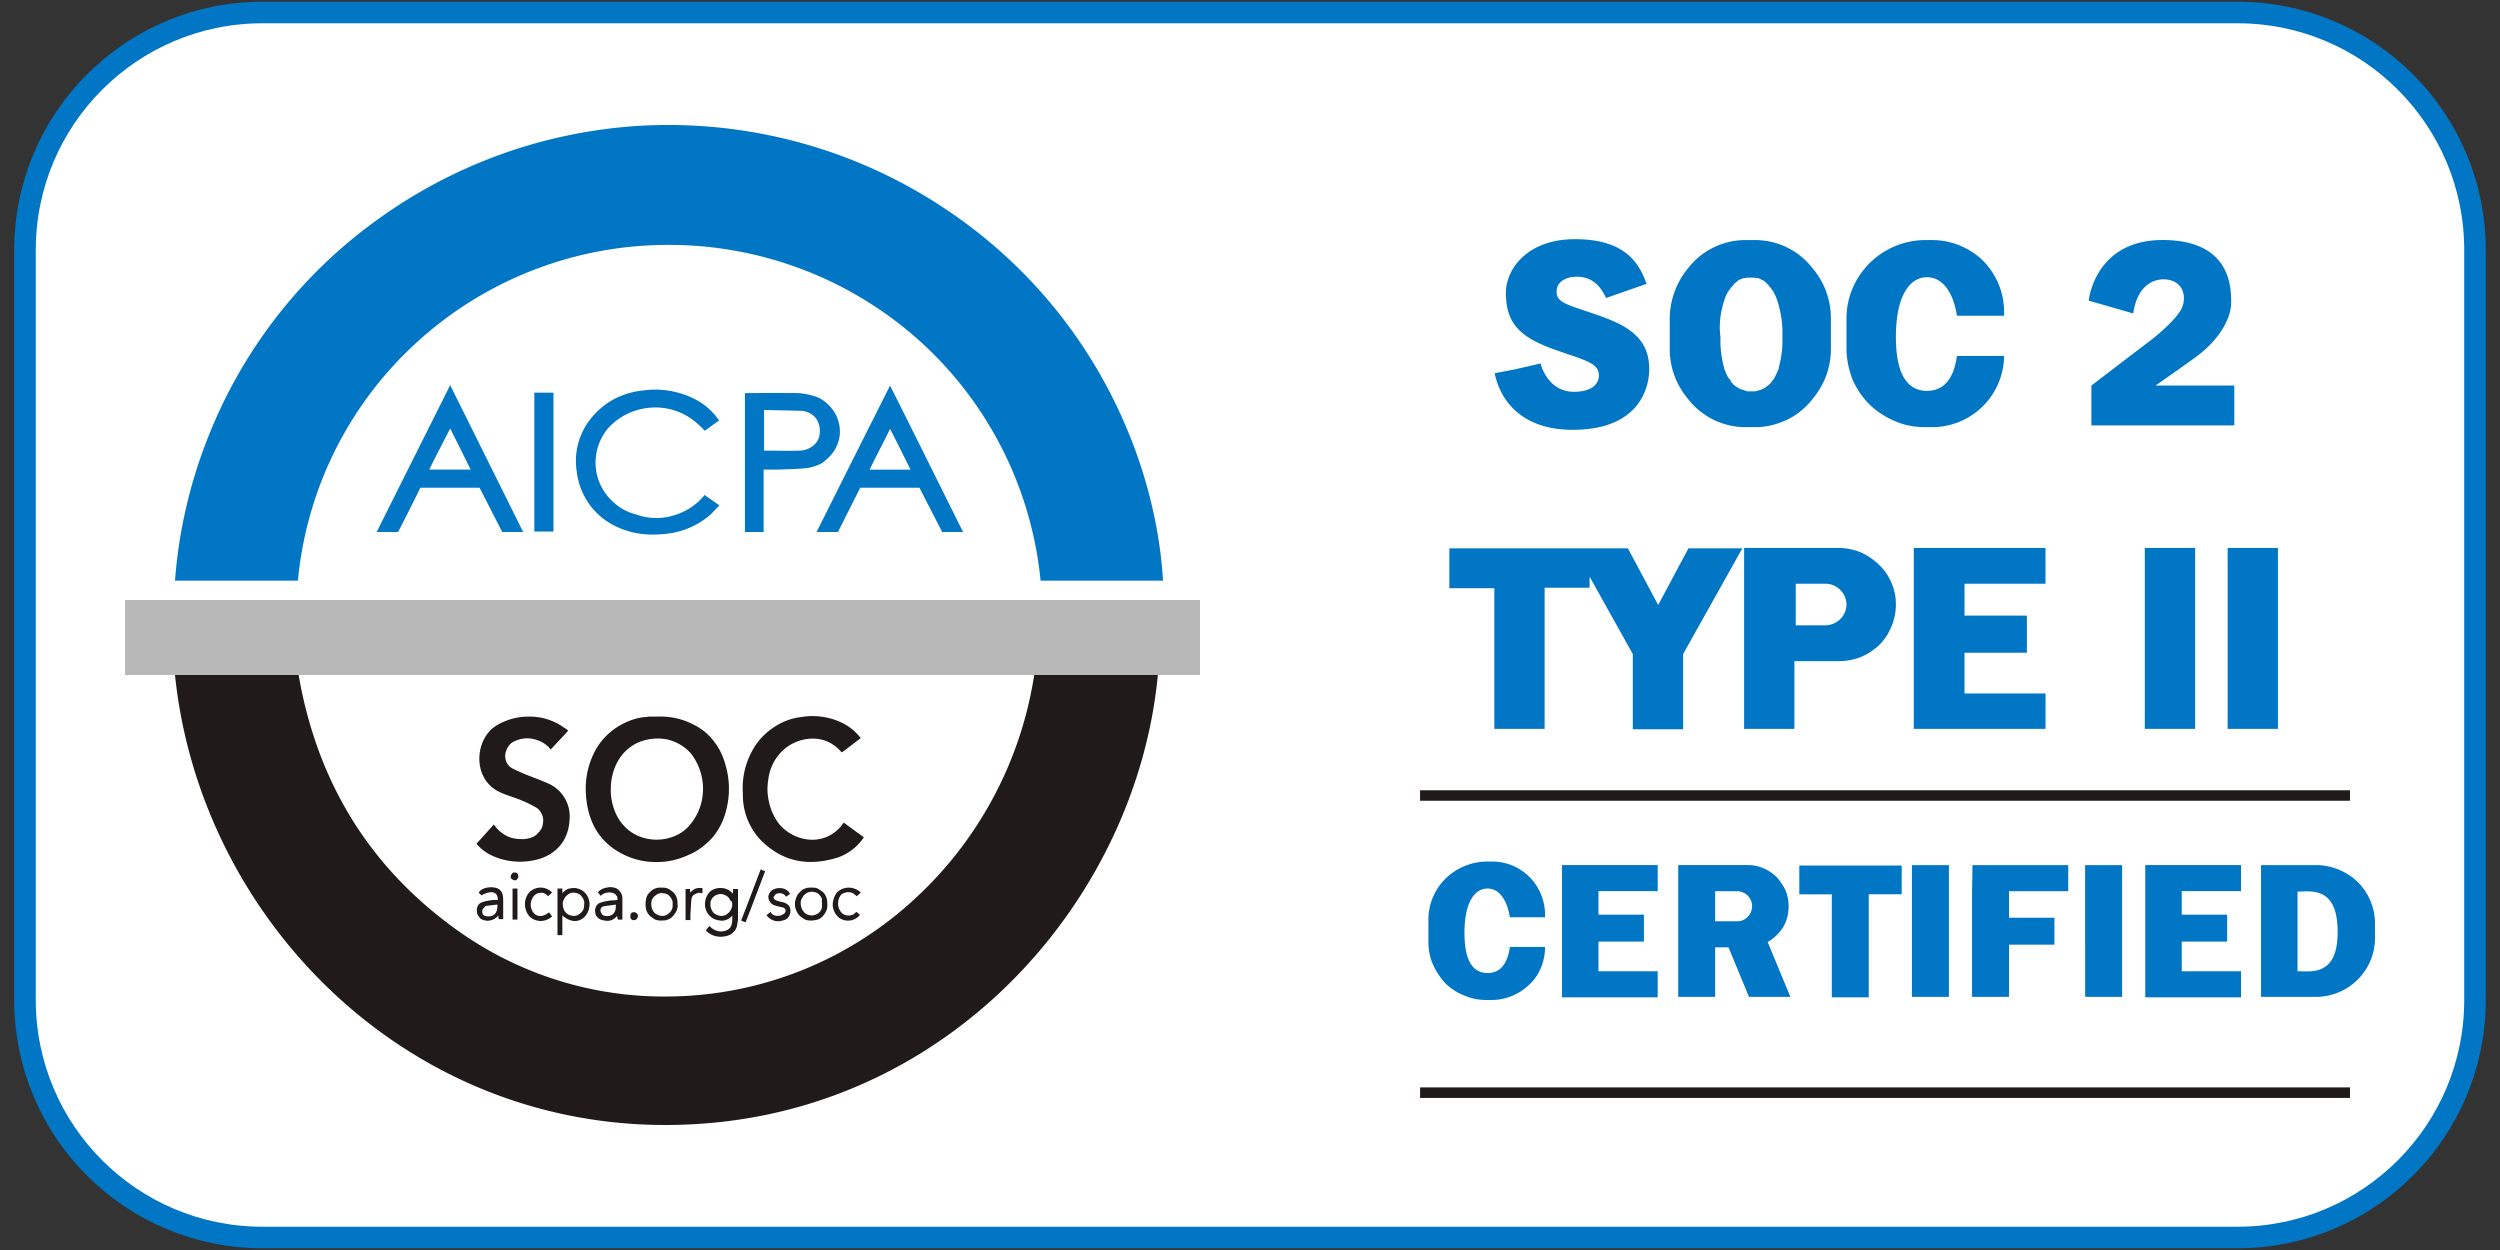 <svg xmlns="http://www.w3.org/2000/svg" width="116" height="58" fill="none" viewBox="0 0 116 58">
  <rect x="0" y="0" width="116" height="58" fill="#333333" stroke="none"/>
  <g clip-path="url(#a)">
    <path fill="#fff" d="M103.82.58H12.18C6.094.58 1.16 5.514 1.16 11.6v34.8c0 6.086 4.934 11.02 11.02 11.02h91.64c6.086 0 11.02-4.934 11.02-11.02V11.6c0-6.086-4.934-11.02-11.02-11.02"/>
    <path stroke="#0176C5" d="M103.82.58H12.18C6.094.58 1.16 5.514 1.16 11.6v34.8c0 6.086 4.934 11.02 11.02 11.02h91.64c6.086 0 11.02-4.934 11.02-11.02V11.6c0-6.086-4.934-11.02-11.02-11.02Z"/>
    <path fill="#0176C5" d="M42.043 8.594a23.16 23.16 0 0 0-12.478-2.749 23.1 23.1 0 0 0-12.026 4.328 22.65 22.65 0 0 0-7.91 10.18 22.6 22.6 0 0 0-1.509 6.59h5.703a17.12 17.12 0 0 1 5.453-11.001 17.27 17.27 0 0 1 11.446-4.576 17.4 17.4 0 0 1 11.858 4.37 17.24 17.24 0 0 1 5.703 11.206h5.682c-.372-6.177-3.863-13.955-11.922-18.348m-9.378 14.408a2.85 2.85 0 0 1-1.447.924 2.73 2.73 0 0 1-1.716-.061 2.34 2.34 0 0 1-1.093-.616 2.45 2.45 0 0 1-.662-1.047 2.48 2.48 0 0 1 .476-2.34 2.96 2.96 0 0 1 1.92-.943 2.9 2.9 0 0 1 2.046.595c.186.143.351.307.516.472.207-.144.413-.309.661-.473a3 3 0 0 0-1.032-.944 4.06 4.06 0 0 0-2.5-.452 3.8 3.8 0 0 0-1.322.39c-.404.218-.762.51-1.055.863a3.14 3.14 0 0 0-.701 2.482 3.3 3.3 0 0 0 .598 1.56c.33.453.785.822 1.302 1.048.62.287 1.322.39 2.004.328a3.73 3.73 0 0 0 2.272-.881c.165-.145.29-.31.455-.453l-.703-.493s0 .02-.02.04m5.225 1.683h.992l1.033-2.052h2.749l1.053 2.053h.971c-1.137-2.278-2.252-4.536-3.387-6.794a2054 2054 0 0 0-3.41 6.793m2.46-2.893c.31-.637.64-1.253.95-1.889.33.636.64 1.273.95 1.889zm-22.871 2.893h.992a92 92 0 0 0 1.032-2.052h2.75c.35.677.701 1.376 1.052 2.053h.97l-3.387-6.815c-1.137 2.278-2.273 4.536-3.409 6.814m2.438-2.893c.31-.637.64-1.253.971-1.91.33.657.64 1.273.95 1.91zm18.78-.862c.15-.228.242-.489.269-.76a1.8 1.8 0 0 0-.124-.8 1.85 1.85 0 0 0-.476-.657 1.6 1.6 0 0 0-.723-.37 3 3 0 0 0-.97-.102c-.662-.02-1.323 0-2.005 0h-.103v6.445h.867v-2.894h.64c.414-.021.847-.021 1.262-.062.267-.02.537-.103.784-.226.227-.165.434-.348.579-.574m-.702-.616a.8.8 0 0 1-.352.43c-.16.104-.346.161-.537.165-.537.02-1.095 0-1.653 0V19.02c.578.021 1.137.021 1.694.042.145 0 .29.04.413.102a.9.9 0 0 1 .33.288 1.06 1.06 0 0 1 .105.862m-13.202 4.35h.888V18.22h-.888zm58.673 16.832h1.53v4.781h1.714v-4.784h1.529V40.16h-4.751v1.334h-.021zm5.247 4.76h1.716v-6.115h-1.716zm8.038 0h1.715v-6.115H96.75zm-5.248-4.904v4.904h1.715v-2.422h2.107v-1.25h-2.107v-1.232h2.748v-1.21h-4.443zm8.037 0v4.925h4.443v-1.211h-2.75V43.69h2.108v-1.25h-2.108v-1.09h2.75v-1.21H99.54zm-27.064 4.925h4.441v-1.211H74.17V43.69h2.108v-1.25H74.17v-1.09h2.748v-1.21h-4.442zm34.976-6.136h-2.54v6.115h2.54a2.76 2.76 0 0 0 1.942-.8 2.72 2.72 0 0 0 .806-1.93v-.677c0-.719-.29-1.415-.806-1.929a2.83 2.83 0 0 0-1.942-.78m-.847 4.925V41.37c.6 0 1.86-.266 1.86 1.848.021 2.093-1.24 1.847-1.86 1.847m-23.614-3.017c0-.246-.042-.493-.145-.74a2.5 2.5 0 0 0-.413-.614 2 2 0 0 0-.62-.412 1.8 1.8 0 0 0-.743-.142h-3.2v6.115h1.713v-2.298h.62l.95 2.298h1.921l-1.053-2.545c.29-.163.537-.41.723-.697.166-.288.248-.616.248-.965m-2.396.698h-1.013v-1.395h1.013c.185 0 .37.08.496.204.13.131.204.308.207.493a.72.72 0 0 1-.207.493.65.65 0 0 1-.496.205m-11.26-8.928h2.335v-6.547h2.086v-.514l2.005 3.592v3.49h2.334v-3.49l2.748-4.905h-2.5l-1.405 2.627-1.404-2.627H67.25v1.848h2.087zm25.576-6.732v-1.662h-6.113v8.394h6.114v-1.642h-3.76v-1.89h2.894v-1.723h-2.893v-1.478h3.76zm-25.68 12.89h-.228a2.78 2.78 0 0 0-1.921.78 2.68 2.68 0 0 0-.805 1.909v1.046c0 .35.061.699.206 1.027.144.328.331.614.578.881.248.247.558.453.889.576.33.144.682.205 1.032.205h.228c.662 0 1.281-.267 1.757-.72.475-.45.722-1.086.722-1.743h-1.632c-.124.903-.537 1.211-1.032 1.211-.6 0-1.075-.431-1.075-1.867 0-1.417.475-2.053 1.074-2.053.475 0 .888.431 1.032 1.334h1.633v-.123c0-.657-.269-1.293-.722-1.745a2.43 2.43 0 0 0-1.736-.718M89.334 19.82h.31a3.34 3.34 0 0 0 3.346-3.304H90.8c-.164 1.21-.722 1.62-1.384 1.62-.806 0-1.446-.594-1.446-2.503s.64-2.77 1.446-2.77c.64 0 1.199.575 1.384 1.786h2.19v-.186c0-.882-.351-1.724-.97-2.36a3.4 3.4 0 0 0-2.376-.964h-.31a3.68 3.68 0 0 0-3.376 2.242c-.185.44-.28.913-.281 1.39v1.416c0 .473.104.944.269 1.396.185.43.454.841.785 1.17.33.328.742.595 1.177.78.455.205.93.287 1.426.287m-2.397 10.324c.083-.061.165-.123.228-.186.02-.02.04-.02.04-.04.063-.062.105-.102.145-.164a.5.5 0 0 0 .083-.103.4.4 0 0 0 .082-.123.45.45 0 0 0 .105-.164c.226-.39.35-.863.35-1.314 0-.348-.062-.677-.207-1.006a2.4 2.4 0 0 0-.578-.84 3 3 0 0 0-.847-.576c-.322-.13-.665-.2-1.012-.205h-4.4v8.395h2.334v-3.14h2.045c.62 0 1.178-.186 1.632-.534m-3.615-1.148v-1.911h1.384c.248 0 .496.102.682.287.185.185.29.431.29.677a.96.96 0 0 1-.29.677.98.98 0 0 1-.682.288h-1.383v-.02zm18.532-3.573h-2.335v8.395h2.335zm1.508 8.395h2.334v-8.394h-2.334zM80.987 19.82h.454c.517 0 1.013-.123 1.489-.348a3.34 3.34 0 0 0 1.177-.965 3.58 3.58 0 0 0 .847-2.32v-1.415c0-.842-.29-1.663-.847-2.32a3.37 3.37 0 0 0-2.664-1.313h-.456a3.37 3.37 0 0 0-2.665 1.313 3.7 3.7 0 0 0-.847 2.32v1.415c0 .842.29 1.663.847 2.32.31.41.723.739 1.178.964.454.226.97.349 1.487.349m-.971-5.91c.041-.144.104-.267.166-.37.02-.021.02-.04.04-.062.021-.02.042-.061.063-.081.02-.022.02-.042.04-.063l.063-.061c.021-.021.042-.04.042-.062l.061-.061.042-.04c.04-.022.081-.063.103-.083l.02-.02c.042-.022.063-.041.104-.041.02 0 .02-.021.041-.021.042-.021.063-.021.105-.041h.04c.04 0 .082-.02.124-.02h.33c.041 0 .082.02.124.02h.041c.042 0 .062.02.105.04.02 0 .02 0 .04.021.041.02.062.041.104.041l.02.021q.059.034.104.081l.04.042.063.061c.021.021.04.041.04.062l.063.061c.021.021.041.041.041.062.02.02.042.061.063.082s.02.04.04.062c.063.123.124.246.166.37q.278.83.248 1.723c.02.473-.041.945-.166 1.416v.041q-.025.075-.061.144c-.042.102-.104.225-.145.308 0 0 0 .02-.02.02-.02.041-.041.082-.083.103v.02c-.021.042-.062.062-.083.104a1.6 1.6 0 0 1-.29.225c-.02.02-.04.02-.08.042-.023 0-.043.02-.043.02-.02 0-.041.02-.062.02s-.04.021-.083.021c-.02 0-.041 0-.041.02-.041 0-.062.02-.104.02h-.33c-.04 0-.062 0-.103-.02-.021 0-.041 0-.041-.02-.02 0-.042-.02-.084-.02-.02 0-.04-.022-.061-.022s-.042-.02-.062-.02-.041-.02-.083-.041c-.103-.062-.207-.123-.29-.225-.02-.021-.061-.062-.081-.104v-.02a.4.4 0 0 0-.084-.102s0-.021-.02-.021a2 2 0 0 1-.144-.308c-.021-.041-.042-.103-.062-.143v-.041a4.7 4.7 0 0 1-.166-1.416c-.082-.576 0-1.17.186-1.724m-6.983 4.269c-1.157 0-1.508-1.13-1.549-1.315l-1.158.267-.97.186c.206 1.087 1.094 2.626 3.615 2.626 3.243 0 3.553-2.134 3.553-2.812 0-1.745-1.445-2.196-3.037-2.73-.991-.328-1.26-.452-1.26-.881 0-.432.413-.679.93-.679.682 0 1.074.37 1.364.986l1.879-.656c-.371-1.067-1.094-2.073-3.326-2.073-2.23 0-3.201 1.415-3.201 2.482 0 1.478.701 2.115 2.458 2.71 1.301.453 1.86.574 1.86 1.148-.022.432-.394.74-1.158.74m27.684-5.173c.64.186.723.842.516 1.293-.206.473-1.095 1.231-1.529 1.56-.68.513-2.664 2.032-2.664 2.032v1.847h6.632V17.89h-3.657s.537-.369 1.776-1.253c1.24-.881 1.736-1.908 1.736-2.605 0-.699-.02-2.895-3.181-2.895s-3.43 2.812-3.43 2.812l2.066.595c.227-1.56 1.261-1.682 1.735-1.539"/>
    <path fill="#201A1A" d="M31.253 46.233a16.48 16.48 0 0 1-10.278-3.246c-3.92-2.885-6.272-6.788-7.119-11.667H8.12c1.197 11.626 11.287 21.66 24.246 20.832 11.948-.742 20.389-10.586 21.358-20.832h-5.737a17.8 17.8 0 0 1-5.736 10.564 17 17 0 0 1-11 4.35zm-2.167-6.512c.455.197.948.291 1.444.276.495 0 .99-.128 1.444-.34.413-.17.784-.466 1.094-.806a3.1 3.1 0 0 0 .62-1.23 3.94 3.94 0 0 0-.042-2.185 3 3 0 0 0-.536-1.06 2.6 2.6 0 0 0-.908-.743 3.3 3.3 0 0 0-1.672-.383h-.371c-.084 0-.145.021-.227.021-.476.043-.95.234-1.362.51a3 3 0 0 0-.97 1.082 3.74 3.74 0 0 0-.413 1.995c.082 1.335.681 2.331 1.899 2.863m.557-5.283a2.35 2.35 0 0 1 1.321-.128c.433.107.846.34 1.135.701.37.51.556 1.125.516 1.76a2.57 2.57 0 0 1-.765 1.677c-.97.891-3.012.7-3.445-1.21a2.7 2.7 0 0 1-.063-.466c-.04-1.082.455-1.972 1.3-2.334m-5.428 4.497c-.247 0-.515-.041-.742-.169a1.6 1.6 0 0 1-.557-.51l-.805.892c.206.255.476.445.763.573a3.14 3.14 0 0 0 1.817.212c1.01-.17 1.67-.85 1.733-1.846a1.67 1.67 0 0 0-.909-1.697c-.268-.127-.556-.233-.824-.34a9 9 0 0 1-.928-.402.62.62 0 0 1-.29-.36.73.73 0 0 1 .02-.468.9.9 0 0 1 .186-.296c.083-.086.186-.128.289-.17.276-.11.581-.124.867-.042.29.084.537.232.722.466.268-.297.536-.573.805-.87a.45.45 0 0 0-.166-.128 2.73 2.73 0 0 0-1.69-.53 2.87 2.87 0 0 0-1.487.425c-1.011.637-1.113 2.482.165 3.076.31.149.64.232.949.36.269.106.537.234.784.383a.6.6 0 0 1 .206.255.6.6 0 0 1 .083.317q0 .174-.062.34a.9.9 0 0 1-.206.275c-.145.17-.433.256-.723.256zm11.082.043c1.032 1.04 2.25 1.23 3.59.806.49-.173.91-.501 1.197-.933l-.928-.679a.4.4 0 0 0-.082.107c-.909 1.124-2.353.7-2.951-.086a2.5 2.5 0 0 1-.434-.955 2.6 2.6 0 0 1-.04-1.06c.06-.53.308-1.018.7-1.38.62-.571 1.857-.847 2.662.065.02.02.042.043.063.043l.866-.658a2.5 2.5 0 0 0-.847-.7 3.17 3.17 0 0 0-1.918-.277c-.41.048-.805.186-1.156.404a3.1 3.1 0 0 0-.908.827 3.6 3.6 0 0 0-.64 2.334 3.02 3.02 0 0 0 .826 2.142m-2.332 2.376a.8.8 0 0 0-.247.51.77.77 0 0 0 .144.551.8.8 0 0 0 .247.213.9.9 0 0 0 .31.084c.104.021.206 0 .31-.043a.57.57 0 0 0 .248-.19c.02.382-.042.594-.249.679a.62.62 0 0 1-.432.041.76.76 0 0 1-.372-.231.8.8 0 0 0-.166.21.9.9 0 0 0 .434.256 1 1 0 0 0 .496 0 .6.6 0 0 0 .33-.17.55.55 0 0 0 .185-.34c.02-.106.041-.212.041-.318v-1.358h-.227c0 .064 0 .128-.02.213a.7.7 0 0 0-.495-.255.77.77 0 0 0-.537.148m1.011.594c0 .064 0 .148-.041.212a.5.5 0 0 1-.104.17 1 1 0 0 1-.164.128.6.6 0 0 1-.207.042.58.58 0 0 1-.35-.148.6.6 0 0 1-.145-.361c0-.064 0-.128.02-.192a.45.45 0 0 1 .269-.276.6.6 0 0 1 .185-.042.56.56 0 0 1 .352.15.45.45 0 0 1 .103.168c.062 0 .081.064.081.149zm-7.883-.72h-.225v2.163h.226v-.912c.371.318.743.339 1.033.063a.9.9 0 0 0 .226-.51.8.8 0 0 0-.144-.53.7.7 0 0 0-.413-.275c-.124-.042-.247-.021-.371 0s-.227.105-.33.212v-.212zm.516.19c.062 0 .145.02.207.043a.32.32 0 0 1 .165.127.5.5 0 0 1 .104.17c.02.063.04.127.02.212 0 .063 0 .127-.021.19a.5.5 0 0 1-.103.17c-.041.042-.104.085-.165.128a.6.6 0 0 1-.186.042.7.7 0 0 1-.206-.043.45.45 0 0 1-.268-.276.6.6 0 0 1-.042-.211c0-.064 0-.149.042-.212a.5.5 0 0 1 .103-.17q.076-.072.165-.129a.4.4 0 0 1 .185-.041m3.343.53c0 .107.021.212.041.297a.8.8 0 0 0 .166.255c.081.064.165.128.247.17a.7.7 0 0 0 .29.042c.102 0 .205 0 .288-.043a.53.53 0 0 0 .248-.169c.061-.085.124-.148.165-.255.041-.106.061-.19.041-.297 0-.106 0-.212-.041-.297a.54.54 0 0 0-.165-.255 1 1 0 0 0-.248-.169c-.104-.042-.186-.042-.29-.042-.102 0-.206 0-.288.042a.53.53 0 0 0-.247.17.54.54 0 0 0-.166.255 1.3 1.3 0 0 0-.04.296m1.26 0c0 .064 0 .148-.022.212a.5.5 0 0 1-.103.17q-.076.072-.165.128a.6.6 0 0 1-.206.042.57.57 0 0 1-.35-.15.45.45 0 0 1-.104-.169.6.6 0 0 1-.042-.19c0-.064 0-.149.021-.212a.5.5 0 0 1 .104-.17q.076-.07.164-.128c.063-.02.124-.042.207-.042q.106.006.206.042a.32.32 0 0 1 .165.128.5.5 0 0 1 .104.17c.02.042.02.105.02.169m5.674 0a.7.7 0 0 0 .061.297.8.8 0 0 0 .166.255c.081.064.165.128.247.17a.7.7 0 0 0 .29.042c.102 0 .206-.022.288-.043a.53.53 0 0 0 .248-.169q.1-.116.165-.255c.04-.106.04-.19.04-.297s-.02-.212-.04-.297c-.042-.085-.082-.19-.165-.255a2 2 0 0 0-.248-.169c-.103-.042-.186-.042-.289-.042s-.206 0-.289.042a.53.53 0 0 0-.247.17.54.54 0 0 0-.166.255.8.8 0 0 0-.061.296m1.258.022c0 .063 0 .127-.02.19a.45.45 0 0 1-.268.276c-.062.021-.125.043-.186.043a.7.7 0 0 1-.206-.043.32.32 0 0 1-.165-.127.5.5 0 0 1-.105-.17c-.02-.064-.04-.127-.04-.212 0-.064 0-.148.041-.212s.062-.128.104-.17c.04-.043.103-.084.165-.127a.6.6 0 0 1 .206-.042c.061 0 .144.02.206.042a.32.32 0 0 1 .165.127.5.5 0 0 1 .103.17c-.02.106 0 .17 0 .255m-15.702.72a.56.56 0 0 0 .37 0 .63.63 0 0 0 .31-.21c0 .084.02.127.02.169h.207v-.891c0-.32-.104-.488-.31-.553-.267-.084-.7-.02-.825.213l.124.127c.475-.255.764-.169.764.213h-.207c-.165.02-.35.041-.516.105a.33.33 0 0 0-.207.17.44.44 0 0 0-.04.276c0 .084.04.17.103.233.04.086.123.127.207.148m.122-.657.517-.063c.02.36-.144.572-.454.55a.4.4 0 0 1-.166-.04c-.04-.044-.081-.087-.081-.15v-.085a.16.16 0 0 1 .04-.085l.062-.064c.021-.041.062-.063.082-.063m5.82-.255c-.166.021-.351.043-.516.106a.33.33 0 0 0-.206.17.4.4 0 0 0-.041.277c0 .084.04.169.103.232a.4.4 0 0 0 .226.127.74.74 0 0 0 .372.022.63.63 0 0 0 .31-.212c.02.064.02.128.041.17h.207v-.934c0-.106 0-.19-.063-.297a.5.5 0 0 0-.206-.212.68.68 0 0 0-.454-.042.7.7 0 0 0-.413.212l.124.17a.54.54 0 0 1 .31-.15.57.57 0 0 1 .33.044c.04.02.082.084.123.127.021.063.021.105.021.17-.144.02-.206.02-.268.02m-.29.722a.2.2 0 0 1-.144-.064.34.34 0 0 1-.08-.148c-.023-.064 0-.106.019-.149.02-.043.082-.084.124-.084.186-.043.371-.043.557-.085.04.382-.165.572-.476.53m8.132-.02a.6.6 0 0 1-.27 0 .33.33 0 0 1-.205-.171 1 1 0 0 1-.185.148.644.644 0 0 0 .742.255.43.43 0 0 0 .268-.148c.065-.086.1-.19.103-.297 0-.212-.124-.34-.35-.404a1.6 1.6 0 0 1-.31-.084c-.062-.021-.145-.106-.124-.149s.042-.064.062-.105a.4.4 0 0 1 .104-.064.4.4 0 0 1 .226 0 .33.33 0 0 1 .186.148l.185-.128c-.143-.34-.68-.34-.887-.127a.5.5 0 0 0-.103.17.3.3 0 0 0 0 .19q.023.095.083.17a.6.6 0 0 0 .144.107c.124.041.268.084.392.105.104.022.186.085.165.192a.5.5 0 0 1-.061.105zm3.529-.893c.061-.062.122-.106.185-.17a.787.787 0 0 0-1.113 0 1 1 0 0 0-.187.595.82.82 0 0 0 .268.552.71.71 0 0 0 .99-.106 1 1 0 0 0-.164-.15 1 1 0 0 1-.145.128c-.062.021-.123.043-.186.043-.061 0-.124 0-.186-.022a.45.45 0 0 1-.164-.105.64.64 0 0 1-.166-.383c0-.148.02-.275.104-.403a.32.32 0 0 1 .165-.127.6.6 0 0 1 .206-.042.7.7 0 0 1 .207.042c.081.063.144.106.185.148M24.98 41.44a.5.5 0 0 1 .247 0 .5.5 0 0 1 .206.148c.062-.062.124-.128.186-.17a.73.73 0 0 0-1.052-.02.8.8 0 0 0-.207.573.87.87 0 0 0 .227.572.78.78 0 0 0 .515.191.8.8 0 0 0 .517-.212l-.144-.19c-.27.21-.516.232-.702.041a.61.61 0 0 1-.04-.742.42.42 0 0 1 .247-.191m10.523-1.018a.8.8 0 0 1-.206-.085c-.31.806-.599 1.591-.909 2.376l.207.085c.31-.785.598-1.57.908-2.376m-3.425 1.337c0-.043.02-.107.041-.149a.25.25 0 0 1 .104-.107 1 1 0 0 1 .143-.063.17.17 0 0 1 .145 0h.082v-.232a.8.8 0 0 0-.309.02.57.57 0 0 0-.247.19c-.02-.084-.02-.127-.02-.169h-.207v1.442h.226v-.297c.02-.212.02-.423.042-.635m-8.296.911h.228v-1.441h-.228zm5.469-.169v.085c0 .02.02.043.04.063.021.021.042.042.063.042s.04.022.061 0q.157.001.186-.19c0-.02 0-.043-.02-.064 0-.02-.02-.043-.041-.064-.021-.02-.042-.02-.062-.041-.02 0-.042-.022-.063 0h-.061c-.021 0-.042.02-.062.041s-.02.043-.041.064zm-5.2-1.825c0-.127-.062-.191-.165-.191h-.062c-.02 0-.042.022-.062.043-.021.02-.021.043-.042.064-.02.02-.02.041-.02.063v.064c0 .021.02.042.04.063.022.022.042.022.063.043.021 0 .04.02.062.02h.061c.021 0 .042-.02.063-.041s.02-.043.04-.064c.021-.02.021-.043.021-.064m41.84-4.009v.488h43.149v-.488zm0 14.277h43.149v-.488H65.893z"/>
    <path fill="#B8B8B8" d="M55.68 31.32v-3.48H5.8v3.48z"/>
  </g>
  <defs>
    <clipPath id="a">
      <path fill="#fff" d="M0 0h116v58H0z"/>
    </clipPath>
  </defs>
</svg>
